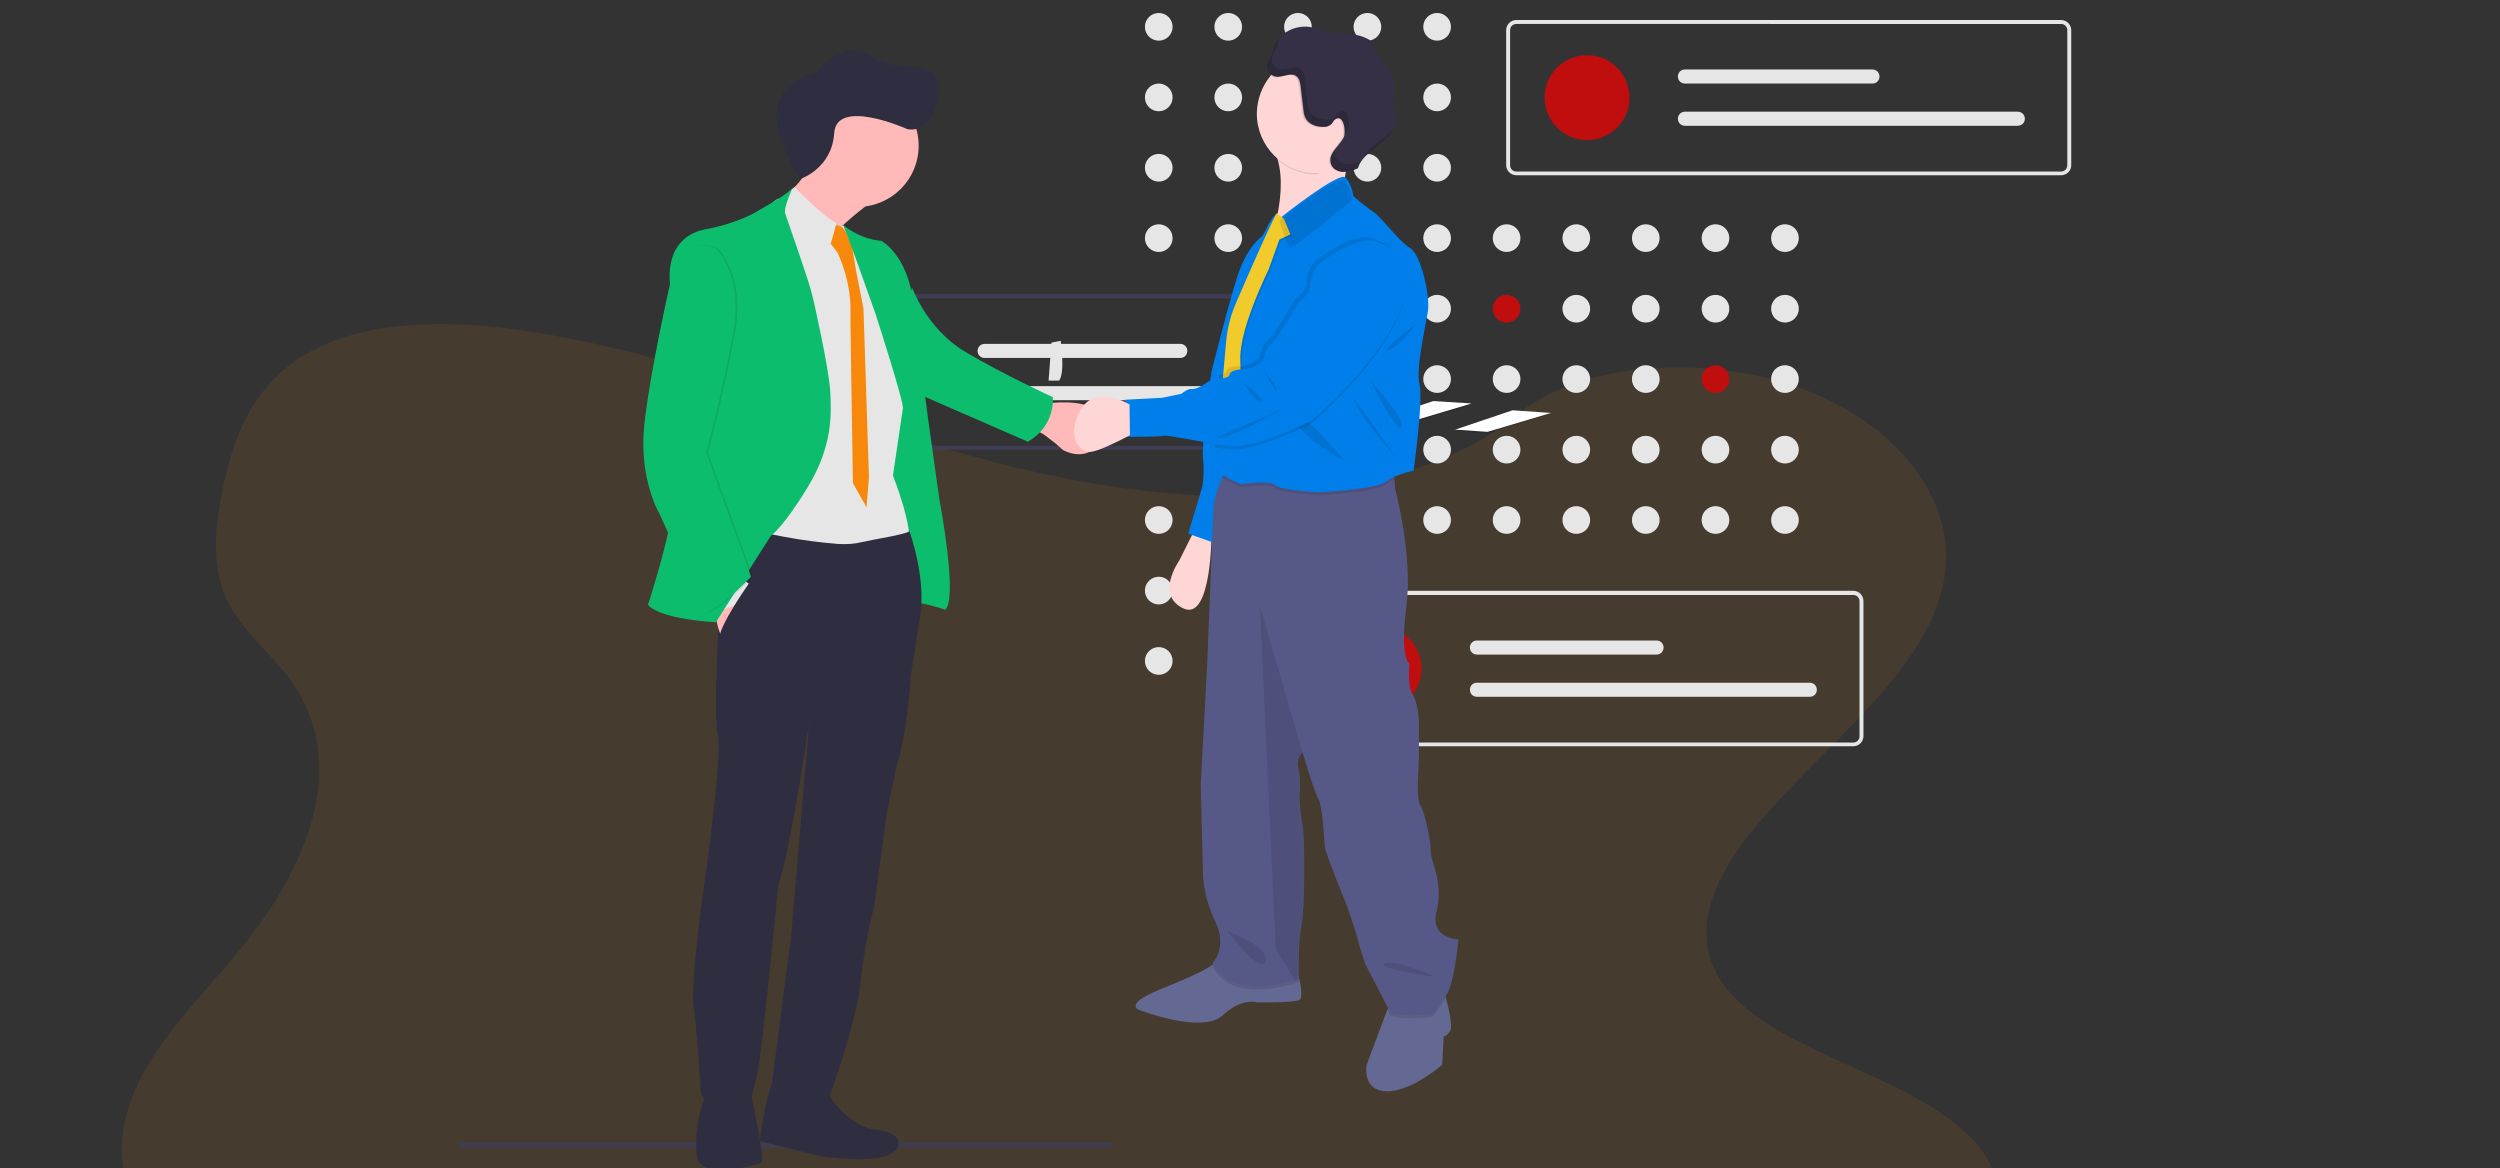 <?xml version="1.0" encoding="utf-8"?>
<!-- Generator: Adobe Illustrator 24.3.0, SVG Export Plug-In . SVG Version: 6.00 Build 0)  -->
<svg version="1.1" id="a47a0a21-9b01-4fbd-9b4d-87f66ed38e86"
	 xmlns="http://www.w3.org/2000/svg" xmlns:xlink="http://www.w3.org/1999/xlink" x="0px" y="0px" viewBox="0 0 1137 531.2"
	 style="enable-background:new 0 0 1137 531.2;" xml:space="preserve">
<rect x="0" y="0" width="1137" height="531.2" fill="#333333" stroke="none"/>
<style type="text/css">
	.st0{opacity:0.1;fill:#F7880B;enable-background:new    ;}
	.st1{fill:#E6E6E6;}
	.st2{fill:#C00D0D;}
	.st3{fill:#3F3D56;}
	.st4{opacity:0.1;enable-background:new    ;}
	.st5{fill:#FFFFFF;}
	.st6{fill:#D3DAE1;}
	.st7{fill:#636992;}
	.st8{fill:#FFD6D6;}
	.st9{fill:#007EE9;}
	.st10{opacity:5.000000e-02;fill:#007EE9;enable-background:new    ;}
	.st11{fill:#565988;}
	.st12{fill:#F1CB2B;}
	.st13{fill:#353045;}
	.st14{opacity:0.15;}
	.st15{fill:#FFB9B9;}
	.st16{fill:url(#SVGID_1_);}
	.st17{fill:#2F2E41;}
	.st18{fill:#0DBD6E;}
	.st19{fill:#F7880B;}
	.st20{opacity:0.1;}
</style>
<path class="st0" d="M551.7,225.5c-54.8-1.6-106.9-16.2-156.7-32.2s-99.1-33.8-152.6-42.3c-34.3-5.5-73.7-6.2-101.4,9
	c-26.7,14.7-35.3,40.1-39.9,63.6c-3.5,17.7-5.5,36.3,4,52.9c6.6,11.5,18.4,21.2,26.5,32.2c28.3,38.4,8.3,85.7-22.4,123.1
	c-14.4,17.6-31.1,34.3-42.2,53c-11,18.8-16.2,40.2-6.5,59.3c9.6,18.9,32.6,33.1,57.5,43.1c50.5,20.3,110,26.1,168.1,29.4
	c128.5,7.3,257.6,4.1,386.4,1c47.7-1.2,95.5-2.4,142.4-8.5c26-3.4,52.9-8.8,71.8-21.7c24-16.5,30-44.4,13.9-65.1
	c-27-34.7-101.5-43.3-120.4-80.5c-10.4-20.5,0.3-43.3,15.4-62.3C828,338.7,882.2,303,885,256.4c2-32-24.1-64.1-64.4-79.2
	c-42.2-15.9-100.8-13.9-132,12.4C656.5,216.4,600.1,226.8,551.7,225.5z"/>
<circle class="st1" cx="527" cy="12.2" r="6.3"/>
<circle class="st1" cx="558.6" cy="12.2" r="6.3"/>
<circle class="st1" cx="590.3" cy="12.2" r="6.3"/>
<circle class="st1" cx="621.9" cy="12.2" r="6.3"/>
<circle class="st1" cx="653.6" cy="12.2" r="6.3"/>
<circle class="st1" cx="527" cy="44.3" r="6.3"/>
<circle class="st1" cx="558.6" cy="44.3" r="6.3"/>
<circle class="st1" cx="590.3" cy="44.3" r="6.3"/>
<circle class="st2" cx="621.9" cy="44.3" r="6.3"/>
<circle class="st1" cx="653.6" cy="44.3" r="6.3"/>
<circle class="st1" cx="716.9" cy="44.3" r="6.3"/>
<circle class="st1" cx="527" cy="76.3" r="6.3"/>
<circle class="st1" cx="558.6" cy="76.3" r="6.3"/>
<circle class="st1" cx="590.3" cy="76.3" r="6.3"/>
<circle class="st1" cx="621.9" cy="76.3" r="6.3"/>
<circle class="st1" cx="653.6" cy="76.3" r="6.3"/>
<circle class="st1" cx="527" cy="108.3" r="6.3"/>
<circle class="st1" cx="558.6" cy="108.3" r="6.3"/>
<circle class="st1" cx="590.3" cy="108.3" r="6.3"/>
<circle class="st1" cx="621.9" cy="108.3" r="6.3"/>
<circle class="st1" cx="653.6" cy="108.3" r="6.3"/>
<circle class="st1" cx="685.2" cy="108.3" r="6.3"/>
<circle class="st1" cx="716.9" cy="108.3" r="6.3"/>
<circle class="st1" cx="748.5" cy="108.3" r="6.3"/>
<circle class="st1" cx="780.2" cy="108.3" r="6.3"/>
<circle class="st1" cx="811.8" cy="108.3" r="6.3"/>
<circle class="st1" cx="653.6" cy="140.4" r="6.3"/>
<circle class="st2" cx="685.2" cy="140.4" r="6.3"/>
<circle class="st1" cx="716.9" cy="140.4" r="6.3"/>
<circle class="st1" cx="748.5" cy="140.4" r="6.3"/>
<circle class="st1" cx="780.2" cy="140.4" r="6.3"/>
<circle class="st1" cx="811.8" cy="140.4" r="6.3"/>
<circle class="st1" cx="653.6" cy="172.4" r="6.3"/>
<circle class="st1" cx="685.2" cy="172.4" r="6.3"/>
<circle class="st1" cx="716.9" cy="172.4" r="6.3"/>
<circle class="st1" cx="748.5" cy="172.4" r="6.3"/>
<circle class="st2" cx="780.2" cy="172.4" r="6.3"/>
<circle class="st1" cx="811.8" cy="172.4" r="6.3"/>
<circle class="st1" cx="653.6" cy="204.5" r="6.3"/>
<circle class="st1" cx="685.2" cy="204.5" r="6.3"/>
<circle class="st1" cx="716.9" cy="204.5" r="6.3"/>
<circle class="st1" cx="748.5" cy="204.5" r="6.3"/>
<circle class="st1" cx="780.2" cy="204.5" r="6.3"/>
<circle class="st1" cx="811.8" cy="204.5" r="6.3"/>
<circle class="st1" cx="527" cy="236.5" r="6.3"/>
<circle class="st1" cx="558.6" cy="236.5" r="6.3"/>
<circle class="st1" cx="590.3" cy="236.5" r="6.3"/>
<circle class="st1" cx="621.9" cy="236.5" r="6.3"/>
<circle class="st1" cx="653.6" cy="236.5" r="6.3"/>
<circle class="st1" cx="685.2" cy="236.5" r="6.3"/>
<circle class="st1" cx="716.9" cy="236.5" r="6.3"/>
<circle class="st1" cx="748.5" cy="236.5" r="6.3"/>
<circle class="st1" cx="780.2" cy="236.5" r="6.3"/>
<circle class="st1" cx="811.8" cy="236.5" r="6.3"/>
<circle class="st1" cx="527" cy="268.6" r="6.3"/>
<circle class="st1" cx="558.6" cy="268.6" r="6.3"/>
<circle class="st1" cx="527" cy="300.6" r="6.3"/>
<circle class="st1" cx="558.6" cy="300.6" r="6.3"/>
<circle class="st1" cx="621.9" cy="300.6" r="6.3"/>
<path class="st1" d="M937.4,79.7H689.6c-2.5,0-4.6-2.1-4.6-4.6V13.7c0-2.5,2.1-4.6,4.6-4.6h247.8c2.5,0,4.6,2.1,4.6,4.6v61.5
	C942,77.7,939.9,79.7,937.4,79.7z M689.6,10.9c-1.5,0-2.8,1.2-2.8,2.8v61.5c0,1.5,1.2,2.8,2.8,2.8h247.8c1.5,0,2.8-1.2,2.8-2.8V13.7
	c0-1.5-1.2-2.8-2.8-2.8H689.6z"/>
<circle class="st2" cx="721.8" cy="44.4" r="19.3"/>
<path class="st1" d="M766.3,31.6c-1.8,0-3.2,1.4-3.2,3.2c0,1.8,1.4,3.2,3.2,3.2h85.3c1.8,0,3.2-1.4,3.2-3.2c0-1.8-1.4-3.2-3.2-3.2
	H766.3z"/>
<path class="st1" d="M766.3,50.8c-1.8,0-3.2,1.4-3.2,3.2c0,1.8,1.4,3.2,3.2,3.2h151.4c1.8,0,3.2-1.4,3.2-3.2s-1.4-3.2-3.2-3.2H766.3
	z"/>
<path class="st3" d="M619,204.5H371.2c-2.5,0-4.6-2.1-4.6-4.6v-61.5c0-2.5,2.1-4.6,4.6-4.6H619c2.5,0,4.6,2.1,4.6,4.6v61.5
	C623.6,202.5,621.5,204.5,619,204.5z M371.2,135.7c-1.5,0-2.8,1.2-2.8,2.8v61.5c0,1.5,1.2,2.8,2.8,2.8H619c1.5,0,2.8-1.2,2.8-2.8
	v-61.5c0-1.5-1.2-2.8-2.8-2.8H371.2z"/>
<circle class="st2" cx="403.3" cy="169.2" r="19.3"/>
<path class="st1" d="M447.8,156.4c-1.8,0-3.2,1.4-3.2,3.2s1.4,3.2,3.2,3.2h89c1.8,0,3.2-1.4,3.2-3.2s-1.4-3.2-3.2-3.2H447.8z"/>
<path class="st1" d="M447.8,175.6c-1.8,0-3.2,1.4-3.2,3.2s1.4,3.2,3.2,3.2h151.4c1.8,0,3.2-1.4,3.2-3.2s-1.4-3.2-3.2-3.2H447.8z"/>
<path class="st1" d="M842.9,339.4H595.1c-2.5,0-4.6-2.1-4.6-4.6v-61.5c0-2.5,2.1-4.6,4.6-4.6h247.8c2.5,0,4.6,2.1,4.6,4.6v61.5
	C847.5,337.4,845.4,339.4,842.9,339.4z M595.1,270.6c-1.5,0-2.8,1.2-2.8,2.8v61.5c0,1.5,1.2,2.8,2.8,2.8h247.8
	c1.5,0,2.8-1.2,2.8-2.8v-61.5c0-1.5-1.2-2.8-2.8-2.8H595.1z"/>
<circle class="st2" cx="627.2" cy="304.1" r="19.3"/>
<path class="st1" d="M671.7,291.3c-1.8,0-3.2,1.4-3.2,3.2c0,1.8,1.4,3.2,3.2,3.2h81.7c1.8,0,3.2-1.4,3.2-3.2c0-1.8-1.4-3.2-3.2-3.2
	H671.7z"/>
<path class="st1" d="M671.7,310.5c-1.8,0-3.2,1.4-3.2,3.2c0,1.8,1.4,3.2,3.2,3.2h151.4c1.8,0,3.2-1.4,3.2-3.2c0-1.8-1.4-3.2-3.2-3.2
	H671.7z"/>
<polygon class="st4" points="651.9,183.1 669.3,184.3 640.4,192.9 625.7,191.8 "/>
<polygon class="st5" points="651.9,182.4 669.3,183.5 640.4,192.1 625.7,191.1 "/>
<path class="st6" d="M649.8,184.3c0.7-0.3,1.4,0.3,2.1,0.4c0.4,0.1,0.9,0,1.3,0.1c0.9,0.1,1.7,0.7,2.5,0.4"/>
<path class="st6" d="M648.9,184.8c0.7-0.3,1.4,0.3,2.1,0.4c0.4,0.1,0.9,0,1.3,0.1c0.9,0.1,1.7,0.7,2.5,0.4"/>
<path class="st6" d="M646.8,185.9c0.7-0.3,1.4,0.3,2.2,0.4c0.4,0.1,0.9,0,1.3,0.1c0.9,0.1,1.7,0.7,2.5,0.4"/>
<polygon class="st4" points="687.9,187.4 705.4,188.5 676.5,197.2 661.8,196.1 "/>
<polygon class="st5" points="687.9,186.6 705.4,187.8 676.5,196.4 661.8,195.4 "/>
<path class="st6" d="M685.9,188.6c0.7-0.3,1.4,0.3,2.2,0.4c0.4,0.1,0.8,0,1.3,0.1c0.9,0.1,1.7,0.7,2.5,0.4"/>
<path class="st6" d="M685,189.1c0.7-0.3,1.4,0.3,2.2,0.4c0.4,0.1,0.8,0,1.3,0.1c0.9,0.1,1.7,0.7,2.5,0.4"/>
<path class="st6" d="M682.9,190.2c0.7-0.3,1.4,0.3,2.1,0.4c0.4,0.1,0.9,0,1.3,0.1c0.9,0.1,1.7,0.7,2.5,0.4"/>
<rect x="208.7" y="519.7" class="st3" width="297.4" height="2.1"/>
<path class="st1" d="M476.9,173.1h4.8c2.8-3.8,0.7-18.1,0.7-18.1l-4.2,0.8L476.9,173.1z"/>
<path class="st7" d="M621.5,484.4l9.4-25.1l1.2-3.1l24.3-6.5c0,0,0.5,1.8,1.2,4.2c1.4,5.1,3.2,13.1,1.9,15c-1.9,2.9-2.9,2.4-2.9,2.4
	l-0.7,13c0,0-14.4,12.5-25.5,12C619.4,495.9,621.5,484.4,621.5,484.4z"/>
<path class="st7" d="M527.1,450.2c12.4-5.1,20.2-8.3,25.2-12c1.8-1.2,3.3-2.7,4.6-4.4c4.3-5.8,32,3.6,32,3.6s0.8,2.7,1.6,6
	c1.2,4.8,2.2,10.8,0.3,11.5c-3.1,1.2-19,1-19,1s-6.8-2.4-15.9,6c-9.1,8.4-37.3-2.4-37.3-2.4S510.1,457.2,527.1,450.2z"/>
<path class="st8" d="M551,242.1c0,0,0.2,40.7-12.8,34.6s-1.9-21.7-1.9-21.7l7.7-15.4L551,242.1z"/>
<path class="st9" d="M573.4,170.8l-20,76.5l-13-4.6l6.5-21.7c0.6-4.2,0.7-8.5,0.2-12.8c-0.7-7.7,3.8-38.7,3.8-38.7
	s6.7-27.4,11.8-43.6c5.1-16.1,13.5-20,13.5-20L573.4,170.8z"/>
<path class="st10" d="M573.4,170.8l-20,76.5l-13-4.6l6.5-21.7c0.6-4.2,0.7-8.5,0.2-12.8c-0.7-7.7,3.8-38.7,3.8-38.7
	s6.7-27.4,11.8-43.6c5.1-16.1,13.5-20,13.5-20L573.4,170.8z"/>
<path class="st4" d="M656.4,449.7c0,0,0.5,1.8,1.2,4.2c-3.5,5.3-6,8.5-6,8.5s-13.7,1.9-19.3-0.5l-1.4-2.7l1.2-3.1L656.4,449.7z"/>
<path class="st4" d="M552.4,438.2c1.8-1.2,3.3-2.7,4.6-4.4c4.3-5.8,32,3.6,32,3.6s0.8,2.7,1.6,6c0,2,0.1,3.3,0.1,3.3
	s-0.6,0.2-1.7,0.6c-6.6,2-30.5,7.9-37.5-8C551.8,439,552.1,438.7,552.4,438.2z"/>
<path class="st11" d="M547.1,397l-1-40.4l2.9-53.7l2.9-72.9c0.7-4.4,2.1-8.7,4-12.8c0.9-1.9,2.1-3.6,3.5-5c5.5-5.3,74.4-1,74.4-1
	l0.4,6.9l0.3,4.2c0,0,8.2,30.3,5.1,53.7s1.4,25.7,1.4,25.7s-1,10.4,1.4,14s2.9,11.5,2.9,11.5s0.2,17.8-0.2,22.9s-0.7,14.2,1,16.4
	c1.7,2.2,4.8,16.4,4.6,20.7c-0.2,4.3,6,14.2,2.7,27c-3.4,12.8,9.9,13,9.9,13s-1.7,19.5-5.3,25c-3.6,5.5-6.3,8.9-6.3,8.9
	s-13.7,1.9-19.3-0.5l-11.6-22.4c0,0-2.9-8.9-3.6-12s-4.6-14.2-4.6-14.2s-9.9-24.1-10.1-27s-1-18.5-2.9-21.7
	c-1.9-3.1-7.2-21.2-7.2-21.2l-0.1,0.1c-1.8,1.9-2.5,4.6-1.8,7.1c1.2,4.6,0.5,14,0.5,14s0.5,8,1.4,12c1,4.1,1.2,37.5-0.5,45.5
	c-1.7,7.9-1.2,24.6-1.2,24.6s-0.6,0.2-1.7,0.5c-6.6,2-30.5,7.9-37.5-8c0,0,7-6.7,1.2-18.8C546.9,407.1,547.1,397,547.1,397z"/>
<path class="st4" d="M592.1,341.4l0.1,0.8c-1.8,1.9-2.5,4.6-1.8,7.1c1.2,4.6,0.5,14,0.5,14s0.5,8,1.4,12c1,4.1,1.2,37.5-0.5,45.5
	c-1.7,7.9-1.2,24.6-1.2,24.6s-0.6,0.2-1.7,0.5l-8.7-14.3l-7.2-156.4L592.1,341.4z"/>
<path class="st4" d="M651.4,444.2c0,0-25-3.6-22.1-6s21.7,5.1,21.7,5.1L651.4,444.2z"/>
<path class="st4" d="M575.6,437.2c1.7-6.9-16.6-13.5-17.3-13.7C558.2,423.5,573.9,444.2,575.6,437.2z"/>
<path class="st8" d="M577.8,65.3c10.8,16.2-0.4,45.1-0.4,45.1s38.3-13,35-20.6s2.9-22.4,2.9-22.4S567,49.1,577.8,65.3z"/>
<path class="st4" d="M571.8,52.3c0-0.7,0-1.4,0-2.1c0.6-15,13.2-26.6,28.1-26c15,0.6,26.6,13.2,26,28.1c0,15-13.2,20.4-27.1,27.1
	C583.8,79.4,571.7,67.3,571.8,52.3L571.8,52.3z"/>
<path class="st8" d="M577.8,34.5c5.1-6.3,12.8-9.9,20.9-9.9c14.9,0,27,12.1,27,27.1c0,14.9-12.1,27-27.1,27c-14.9,0-27-12.1-27-27.1
	C571.7,45.3,573.9,39.3,577.8,34.5z"/>
<path class="st4" d="M559.4,212.2c5.5-5.3,74.4-1,74.4-1l0.4,6.9c-1.5,0.6-2.8,1.4-4.1,2.4c-4,3.4-30.7,4.7-30.7,4.7
	S582,224.3,580,222c-2-2.3-15.7-0.4-15.7-0.4c-2.9-1.2-5.7-2.7-8.4-4.4C556.8,215.4,558,213.7,559.4,212.2z"/>
<path class="st9" d="M552.7,203.3c0-0.8,0.1-1.7,0.1-2.6c0.3-8,0.9-18.6,1.5-27c0.1-1.1,0.1-2.1,0.2-3.1c0.4-5,0.7-8.8,0.8-9.8
	c0.7-4.1,4.5-21.1,5.4-26.3c0.9-5.2,15.3-30.5,15.3-30.5c0.6-2.1,4.1-7.2,4.5-6.5c1.8,3.1,2,1.4,2,1.4s26.5-21.1,29.4-18.2
	c2.9,2.9,3.6,8.5,3.6,8.5l0.3,0.3c1.2,1,5.2,4.4,8.9,6.9c4.3,3.1,11.5,13.4,16.6,16.4c5.1,3.1,9.2,22,8.1,28.9s-5.6,26.2-3.8,33.2
	c1.8,7-2.7,39.2-2.7,39.2s-8.8,1.7-12.8,5.1c-4,3.4-30.7,4.7-30.7,4.7s-17.5-0.9-19.5-3.3c-2-2.3-15.7-0.4-15.7-0.4
	s-11.2-4.7-11.7-7.8C552.4,209.4,552.5,206.3,552.7,203.3z"/>
<path class="st4" d="M631.1,159.3c3.3,0,13.2-12.1,13.2-12.1S627.8,159.3,631.1,159.3z"/>
<path class="st4" d="M637.4,194.2c2.2-3.3-14.1-20.9-14.1-20.9S635.2,197.4,637.4,194.2z"/>
<path class="st4" d="M615.8,181c0.8,7,19.5,27.4,19.5,27.4L615.8,181z"/>
<path class="st4" d="M588.5,189.5c1.8,9,23.3,20.4,23.3,20.4S586.7,180.5,588.5,189.5z"/>
<path class="st4" d="M581.7,98.2c0,0,0.7-0.4-0.3-0.4c-0.7,0-12.3,26.2-18.5,40.4c-2.6,5.9-4.2,12.1-4.7,18.5l-3.7,41.1l7.8,1.4
	c0,0,3-21,2.4-35c-0.5-14,12.9-40.9,12.9-40.9l4.9-13.6l5-2.3l-3-7.2L581.7,98.2z"/>
<path class="st12" d="M581,97.4c0,0,0.7-0.4-0.3-0.4c-0.7,0-12.3,26.2-18.4,40.4c-2.6,5.9-4.2,12.1-4.7,18.5l-3.7,41.1l7.8,1.4
	c0,0,3-21,2.4-35c-0.5-14,12.9-40.9,12.9-40.9l4.9-13.6l5-2.3l-3-7.2L581,97.4z"/>
<path class="st4" d="M590.8,25.7c14.3-4.5,29.5,3.5,34,17.8c4.5,14.3-3.5,29.5-17.8,34c-0.8-0.5-1.5-1.1-2-2
	c-2.7-5.1,3.7-9,5.5-13.1c1.1-2.5-0.2-11.2-4.4-7.6c-0.6,0.5-1,1.4-1.5,2c-1,0.9-2.3,1.3-3.6,1.2c-3.3,0.1-7-1.4-8.3-4.4
	c-0.4-1.1-0.7-2.3-0.7-3.5c-0.4-3.3-0.8-6.7-1.2-10.1c-0.2-1.9-0.6-4.2-2.2-5.2c-2.7-1.7-6.3,1-9.4,0.3c-0.4-0.1-0.9-0.3-1.3-0.5
	C581.2,30.3,585.7,27.3,590.8,25.7z"/>
<path class="st13" d="M611.2,62.3c-1.8,4-8.2,8-5.5,13.1c1,1.9,3.4,2.9,5.6,2.8c2.2-0.2,4.3-0.7,6.3-1.7
	c2.2-7.8,12.9-10.3,16.2-17.8c1-2.2,1.2-4.7,0.6-7.1c-0.5-1.8-1.4-3.7-1-5.6c0.1-0.6,0.4-1.2,0.6-1.8c0.3-1,0.4-2.1,0.3-3.1
	c-0.2-4.1-1.6-8-4-11.3c-2.1-2.9-5-5.4-5.9-8.7c-0.1-0.8-0.4-1.5-0.8-2.2c-0.4-0.5-0.9-0.9-1.5-1.2c-2.2-1.1-4.7-1.9-7.2-2.1
	c-2.7-0.3-5.4,0-8.1-0.4c-3.7-0.5-7.2-2.3-10.9-2.9c-6.7-1.1-14.4,2.6-16.2,9.2c-0.2,1.2-0.5,2.4-0.9,3.6c-0.6,1.5-1.9,2.8-2.2,4.4
	c-0.4,2.4,1,4.7,3.4,5.3c3.1,0.7,6.7-2,9.4-0.3c1.7,1.1,2,3.3,2.2,5.2l1.2,10.1c0.1,1.2,0.3,2.4,0.8,3.5c1.3,3.1,5,4.5,8.3,4.4
	c1.3,0.1,2.6-0.3,3.6-1.2c0.6-0.6,0.9-1.4,1.5-2C611.1,51.2,612.3,59.9,611.2,62.3z"/>
<path class="st4" d="M554.3,173.7c2.2-0.2,4.8-0.8,4.8-1.9c0-1.4,3.2-2.5,5.9-2.3c2.7,0.2,9-2.3,9.7-5.4c0.7-3.1,1.3-4.7,3.6-6.5
	c2.3-1.8,11.9-18.4,11.9-18.4s5.6-4.1,5.4-7.4s1.8-8.3,4.1-10.3s18.9-14.1,26.5-9.7c0,0,20.2,3.8,11,29.1s-41.1,52-41.1,52
	s-26.2,13-37.2,11.5c-2-0.3-4.1-0.6-6.4-1C553,195.1,553.6,183,554.3,173.7z"/>
<path class="st4" d="M554.3,173.7c0.1-1.1,0.1-2.1,0.2-3.1c1.7-0.3,3.2-0.8,3.2-1.7c0-1.4,3.2-2.5,5.9-2.3c2.7,0.2,9-2.3,9.7-5.4
	c0.7-3.1,1.3-4.7,3.6-6.5c2.3-1.8,11.9-18.4,11.9-18.4s5.6-4.1,5.4-7.4c-0.2-3.3,1.8-8.3,4.2-10.3s18.9-14.1,26.5-9.7
	c0,0,20.2,3.8,11,29.1c-9.2,25.3-41.1,52-41.1,52s-26.2,13-37.2,11.5c-1.5-0.2-3.1-0.4-4.8-0.7C553.1,192.6,553.7,182,554.3,173.7z"
	/>
<path class="st4" d="M513.7,183.9l0.2,14l-1.5,0.8h-0.7l-0.7-16.2C511.9,182.9,512.8,183.4,513.7,183.9z"/>
<path class="st9" d="M599.9,120c-2.3,2-4.3,7.1-4.1,10.3c0.2,3.2-5.4,7.4-5.4,7.4s-9.6,16.6-11.9,18.4c-2.3,1.8-2.9,3.4-3.6,6.5
	s-7.1,5.6-9.8,5.5c-2.7-0.2-5.9,0.9-5.9,2.3c0,1.4-4.1,2-6.3,2s-5.1,2.3-5.1,2.3s-3.8,2.5-5.6,2.2c-1.8-0.4-4.9,2.2-4.9,2.2
	l-8.7,1.8l-16.9,0.9l0.7,16.9c0,0,14.6,0,16.8-0.5c2.2-0.5,18.9,3.3,30,4.7c11,1.4,37.2-11.5,37.2-11.5s31.9-26.7,41.1-52
	s-11-29.1-11-29.1C618.8,105.9,602.2,118,599.9,120z"/>
<path class="st4" d="M580.2,177.6c2-1.4-5.8-9.2-5.8-9.2L580.2,177.6z"/>
<path class="st4" d="M573.5,182.8c2.7-0.5-7.4-8.3-7.4-8.3S570.8,183.3,573.5,182.8z"/>
<path class="st4" d="M552.2,199.4c8.1,0.2,29.6-12.6,31-13.4L552.2,199.4z"/>
<path class="st4" d="M611.2,82.1c2.9,2.9,3.6,8.5,3.6,8.5l0.3,0.3c-8,6.5-27,21.9-28.1,21.9c-1.4,0-5.2-12.5-5.2-12.5
	S608.3,79.2,611.2,82.1z"/>
<g class="st14">
	<path d="M620.1,71.9c4.1-4.6,11-7.4,13.6-13.2l0,0C629.5,63.4,622.5,66.2,620.1,71.9z"/>
	<path d="M607.6,67.1c-2,2.5-3.7,5.1-2,8.2c1,1.9,3.4,2.9,5.6,2.8c2.2-0.2,4.3-0.7,6.3-1.7c0.3-1.1,0.8-2.1,1.4-3.1
		c-1.8,0.8-3.6,1.3-5.6,1.4c-2.2,0-4.5-0.9-5.6-2.8C606.9,70.5,606.9,68.7,607.6,67.1z"/>
	<path d="M579.7,34.8c3.1,0.7,6.7-2,9.4-0.3c1.6,1.1,2,3.3,2.2,5.2c0.4,3.3,0.8,6.7,1.2,10.1c0.1,1.2,0.3,2.4,0.7,3.5
		c1.3,3,5,4.5,8.3,4.4c1.3,0.1,2.6-0.3,3.6-1.2c0.5-0.7,1-1.3,1.5-2c4.1-3.4,5.4,4.6,4.5,7.4c0.8-0.9,1.5-2,2.1-3.1
		c1.1-2.5-0.2-11.2-4.4-7.6c-0.6,0.6-1.1,1.3-1.5,2c-1,0.8-2.3,1.3-3.6,1.2c-3.3,0.1-7-1.4-8.3-4.4c-0.4-1.1-0.7-2.3-0.7-3.5
		c-0.4-3.3-0.8-6.7-1.2-10.1c-0.2-1.9-0.6-4.2-2.3-5.2c-2.7-1.7-6.3,1-9.4,0.3c-2.3-0.6-3.8-2.9-3.4-5.3c0.4-1.6,1.6-2.9,2.2-4.4
		c0.4-1.2,0.7-2.4,0.9-3.6c0.1-0.4,0.3-0.9,0.4-1.3c-1.2,1.3-2.1,2.9-2.6,4.6c-0.2,1.2-0.5,2.4-0.9,3.6c-0.6,1.5-1.9,2.8-2.2,4.4
		C575.9,31.9,577.4,34.2,579.7,34.8z"/>
</g>
<g>
	<path class="st15" d="M477.6,183.3c0,0,1.8-0.2,4.5-0.3c7.7-0.2,22.6,1,19.5,13.2c-4.1,16.4-18.1,8.5-18.1,8.5
		c-2.5-2.3-5.1-4.4-7.8-6.4c-1.3-1-2.8-1.8-4.5-2.2L477.6,183.3z"/>
	
		<linearGradient id="SVGID_1_" gradientUnits="userSpaceOnUse" x1="-423.492" y1="82.126" x2="-423.492" y2="7.048" gradientTransform="matrix(-1 0 0 1 -27.856 94.359)">
		<stop  offset="0" style="stop-color:#808080;stop-opacity:0.25"/>
		<stop  offset="0.54" style="stop-color:#808080;stop-opacity:0.12"/>
		<stop  offset="1" style="stop-color:#808080;stop-opacity:0.1"/>
	</linearGradient>
	<path class="st16" d="M406.5,168.7c0.9,2.8,1.6,5.4,2.3,7.7l-0.4,0.1C407.9,174.4,407.2,171.7,406.5,168.7z M382.6,101.4l-0.1,0.1
		L382.6,101.4L382.6,101.4z"/>
	<path class="st17" d="M353.4,490c-4.5,1.4-7.9,29-7.9,29l27.9,6.9c0,0,19.6,2.9,28.9,0c9.3-2.9,9-10.9-4.3-12.2
		s-22.8-18.5-22.8-18.5S357.9,488.5,353.4,490z"/>
	<path class="st17" d="M320.6,495.6c0.1,2.2-0.3,4.4-1.1,6.5c-2.3,6.8-3.2,13.9-2.8,21c0.1,0.9,0.1,1.7,0.2,2.7
		c1,11.1,27.7,4.2,29.5,2.9c1.8-1.3-5.3-33.1-5.3-33.1S320.2,491.1,320.6,495.6z"/>
	<path class="st15" d="M349.9,93.3C349.9,93.4,349.9,93.4,349.9,93.3c0.6,1.4,21.6,53,17.8,36.1c-0.1-0.5-0.2-1-0.2-1.5
		c-0.3-4.1,1.6-8.7,4.8-13.2c2-2.8,4.2-5.5,6.7-8c1.2-1.3,2.5-2.5,3.8-3.7c3.5-3.3,7.1-6.3,10.4-8.8c5.8-4.5,10.3-7.4,10.3-7.4
		s-40.7-47.4-37.8-27c0.8,5.6,4.1,11.2,1.9,16.4c-1.5,3.3-3.6,6.3-6.1,8.8c-2,2-4.3,3.8-6.6,5.5c-1,0.7-1.9,1.3-2.7,1.7
		C350.7,93,349.9,93.3,349.9,93.3z"/>
	<path class="st18" d="M401.2,194.5l0.8,42.2l5.3,19.9c0,0,2.6,19.3,5.8,17.7c3.2-1.6,16.8,3,16.8,3l0.6-7.1l-4.6-42l-3.5-20.9
		c0,0-2-16.5-3.5-26.1c-1.5-9.6-14.3-2-14.3-2L401.2,194.5z"/>
	<path class="st18" d="M402.8,173.2c8.9,1,18.4,7.5,18.4,7.5l46.3,20.2c12.9-7.6,11.3-20.3,11.3-20.3s-22.6-10.3-40-20.7
		c-17.4-10.4-24-29.2-24-29.2L402.8,173.2z"/>
	<path class="st4" d="M365.6,59.9c-2.9-20.5,37.8,27,37.8,27s-4.5,2.9-10.3,7.4c-0.5,0-1.1,0-1.6,0c-12.4,0-21-7.8-26-18.4
		C367.5,71.3,366.4,66.2,365.6,59.9z"/>
	<path class="st15" d="M362.1,66.2c0-15.4,12.5-27.8,27.9-27.8c15.4,0,27.8,12.5,27.8,27.9c0,15.4-12.5,27.8-27.9,27.8
		c-15.3,0-27.7-12.4-27.8-27.7C362.1,66.3,362.1,66.3,362.1,66.2z"/>
	<path class="st1" d="M348.4,185.7l1.5-92.4l16.1,8.4l13.4,3.2l3.4-2l0.2-0.1l0.6-0.3c0,0,0.2,0.4,0.5,1.1
		c2.9,6.2,17.2,36.5,16.9,39.1c-0.3,2.9,10.2,39.2,10.2,39.2l0,0l-5.1,34.4c0,0,9.6,23.9,7.1,32.7s-71.7,2.7-71.7,2.7L348.4,185.7z"
		/>
	<path class="st19" d="M375.4,107.8l5.4,6.9l0.9,2c3,7.1,4.8,14.7,5.1,22.4v8.9l1.1,71.7l6.2,11l1.1-13.6l-2.5-76.8l-3.4-17.4
		l-1.8-11c-1-1.9-1.8-3.9-2.6-5.9c-1.8-4.7-6.6-3.4-6.6-3.4L375.4,107.8z"/>
	<path class="st1" d="M351.8,91.8l0.2,0.4l1.1,2.8l1.3,3.1c1.5,0.9,2.9,2,4.1,3.3c4.3,3.8,10.5,10,13.8,13.4
		c1.4,1.4,2.3,2.3,2.3,2.3c1.6-1.5,3.3-6.3,4.4-10.3c0.2-0.6,0.3-1.2,0.5-1.8c0.6-2.1,0.9-3.7,0.9-3.7c-4.2-1.5-14-11.1-19.1-16.2
		c-2,2-4.3,3.8-6.6,5.5C354.3,89.7,351.8,91.8,351.8,91.8z"/>
	<path class="st18" d="M386.9,104.8c3.1,1.9,8.3,4.4,13.9,4.7c0,0,12.3,6.5,14.6,28.8s11.9,89.2,11.9,89.2s8.6,45.1,2.5,49.8
		l-6.7-55.2c0,0-11.8-31.9-12.6-37.8c-0.8-5.4-10.1-34.8-11.8-39.9c-0.2-0.5-0.2-0.8-0.2-0.8L389,117l-5.4-14.5
		C384.6,103.3,385.7,104.1,386.9,104.8z"/>
	<path class="st17" d="M319.5,408c0,0,9.5-65.3,6.9-74.1c-2.6-8.8,1.8-74,1.8-74l1.4-12.2l0.8-6.9l0.3-2.9l1.7,0.5
		c15.9,4.6,32.3,7.7,48.9,9c3.7,0.2,7.4,0,10.9-0.9c6.6-1.5,19.2-3.3,21.4-4.9c0,0,0.8,2,1.7,5.4c2.2,7.7,5.4,22.3,2.9,34.8
		l-3.9,25.3c0,0-1.5,25.8-6.5,41.2l-4.4,21l-5.8,42.8c-2.9,11.4-4.9,23-6.2,34.7c-2.1,19.4-14.1,51.6-14.1,51.6s-25.6,3.5-26.3-5.1
		l8.8-67.6l8.2-96.8c0,0-8.9,60.4-14,73.4c0,0-7.1,74.1-9.5,85.5c-2.4,11.4-4,14.4-4,14.4s-14.9,5.5-21.7-4.6c0,0-1.9-30-3.4-40.8
		C314.2,446.2,319.5,408,319.5,408z"/>
	<path class="st15" d="M331.2,261.8l10.6,5.1l-12.6,23.7c-4.7-4.4-4.2-22-4.2-22L331.2,261.8z"/>
	<polygon class="st1" points="335.8,261.8 340.6,265.5 334.2,275.3 325.4,278.5 324.7,272 	"/>
	<g class="st20">
		<path d="M413.7,241.7c0,0,0-0.1,0-0.1c-0.1,0.1-0.3,0.2-0.4,0.2L413.7,241.7z"/>
	</g>
	<path class="st18" d="M294.7,275.1c5.8,6.7,30.9,7.9,30.9,7.9l19.6-30.9l5.3-8.3c0,0,5.9-4.1,17-22.5s10.7-32.6,10.1-43.2
		c-0.6-10.6-7.5-41-7.5-41c-0.7-3.1-1.5-6.1-2.5-9.1c-2.4-7.6-6.1-18.1-9-26.6c-0.5-1.5-1-3-1.5-4.3c-0.9-2.6,3.7-12.4,3.7-12.4
		c-1.6,3.3-11.8,8.6-15.4,10.8c-9.6,6-23,8.5-23,8.5c-21.5,3.1-17.6,25.4-17.6,25.4s-0.2,86.5,1.1,96.9S294.7,275.1,294.7,275.1z"/>
	<path class="st4" d="M305.6,129.3c0,0-9.1,39.7-11.7,64.3c-2.5,24.5,7,40.2,7,40.2l20.3,45.1c7-1.8,21.2-16.6,21.2-16.6l-20.4-56.4
		c0,0,7.6-28.5,12.3-54.8c4.7-26.3-7.8-38-7.8-38C305.6,105.2,305.6,129.3,305.6,129.3z"/>
	<path class="st18" d="M304.7,129.3c0,0-9.1,39.7-11.7,64.3c-2.5,24.5,7,40.2,7,40.2l20.4,45.1c7-1.8,21.2-16.6,21.2-16.6
		l-20.4-56.4c0,0,7.6-28.5,12.3-54.8s-7.8-38-7.8-38C304.7,105.2,304.7,129.3,304.7,129.3z"/>
	<path class="st17" d="M344.9,269.5l-5.6,16.1l-6.3,8.6c0,0-4.7,3.1-5.9-2.7c-1.2-5.9,14.7-27.8,14.7-27.8
		C344.3,262.6,344.9,269.5,344.9,269.5z"/>
	<path class="st17" d="M364.2,81.3c0,0-29.1-39.8,7.5-48.4c0,0,10.4-15.6,23.2-7.9c6.3,3.7,13.4,5.6,20.7,5.5
		c6.2,0,12.1,2.4,11,12.1c-2.2,19.4-14,16.1-14,16.1s-32.1-14.4-33.2,1.8C378.4,76.6,364.2,81.3,364.2,81.3z"/>
</g>
<path class="st8" d="M491.3,186.7c4.9-9.2,14.8-6.3,19.6-4.2c0.9,0.4,1.9,0.9,2.8,1.4l0.2,14l-1.5,0.8c-3.6,1.9-12.7,6.5-16.4,6.8
	C491.1,205.8,484.6,199,491.3,186.7z"/>
</svg>
